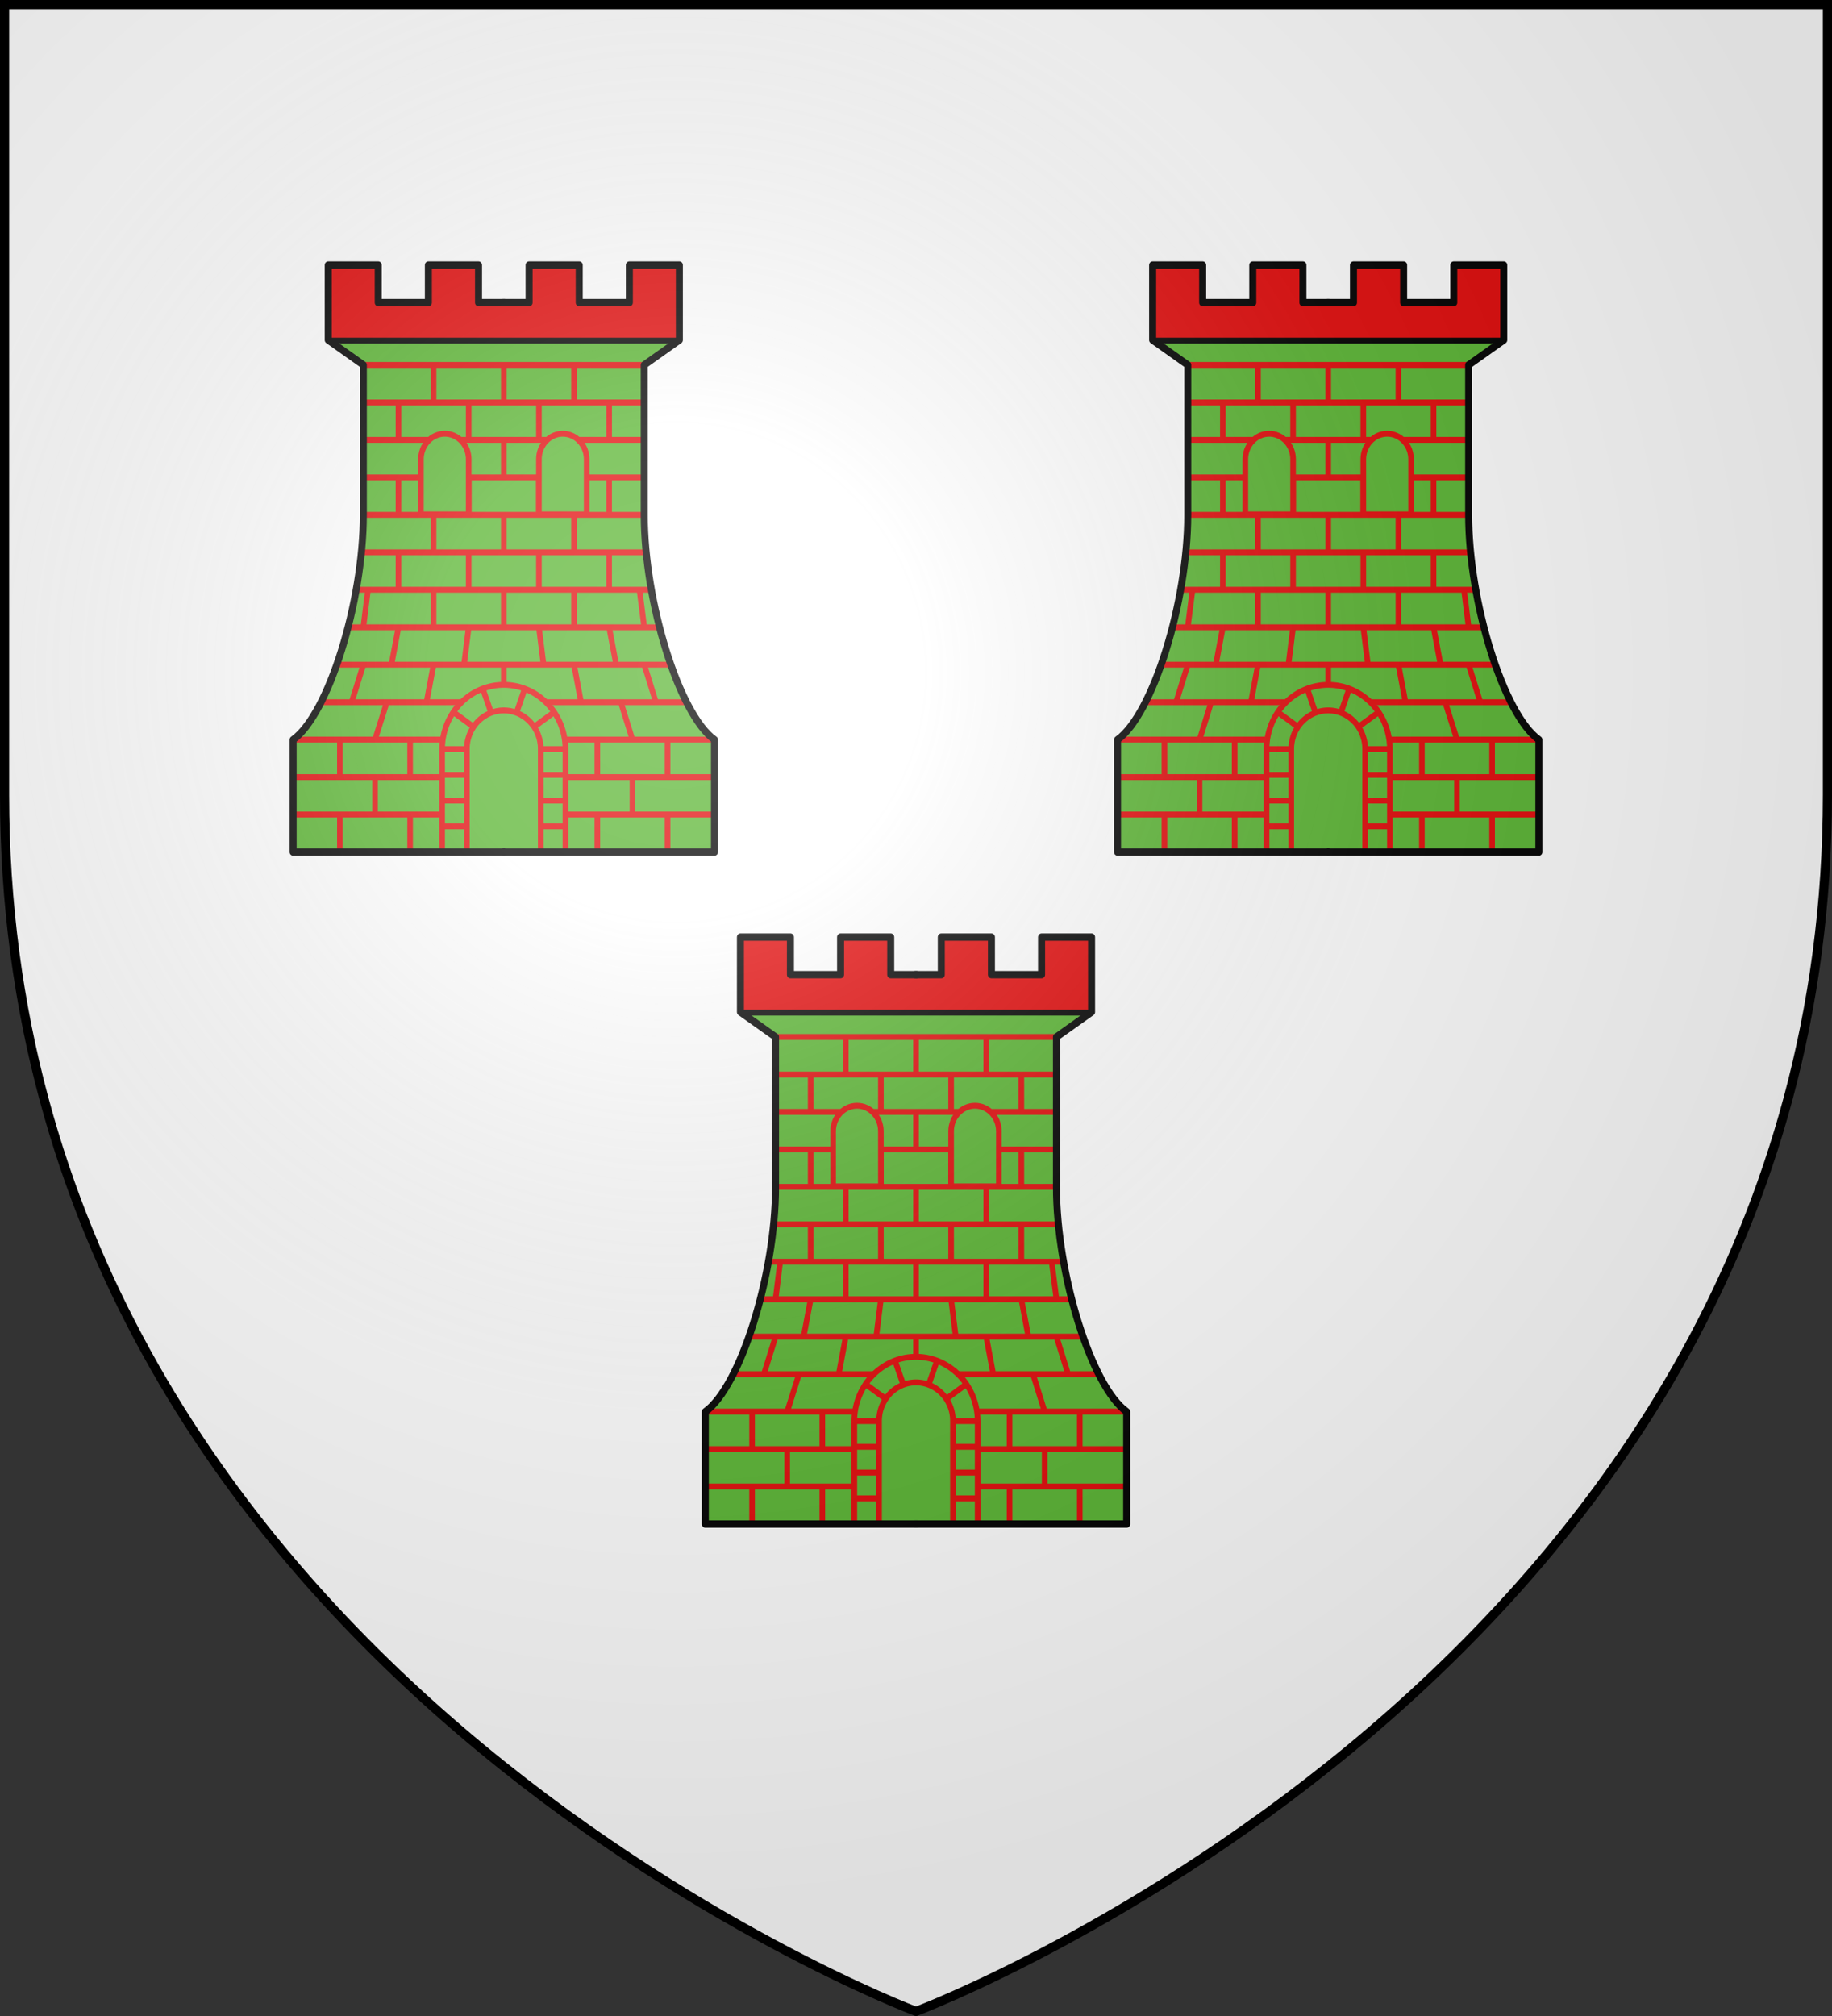 <svg xmlns="http://www.w3.org/2000/svg" xmlns:xlink="http://www.w3.org/1999/xlink" width="600" height="660" fill="#fff" stroke="#000"><rect width="100%" height="100%" fill="#333333" stroke="none"/><radialGradient id="f" cx="221" cy="226" r="300" gradientTransform="matrix(1.35 0 0 1.35 -77 -85)" gradientUnits="userSpaceOnUse"><stop offset="0" stop-color="#fff" stop-opacity=".3"/><stop offset=".2" stop-color="#fff" stop-opacity=".25"/><stop offset=".6" stop-color="#666" stop-opacity=".13"/><stop offset="1" stop-opacity=".13"/></radialGradient><path id="e" d="M300 658.5S1.5 546.1 1.5 260.3V1.5h597v258.8c0 285.8-298.5 398.2-298.5 398.2Z"/><g id="d" transform="matrix(.46 0 0 .48 27 58)" fill="#5ab532" stroke-width="4" stroke-linejoin="round"><g stroke="#e20909"><g id="c"><path id="a" d="M301 460.3H150v-76.6c25-17.1 50-93.7 50-153.4V128.1l-25-17V60h35.6v25.6h35.7V60H282v25.6h19"/><use xlink:href="#a" transform="scale(-1 1)" x="-600"/></g><path fill="none" d="M200 128.1h200M300 332.5v13.7m-50-115.9V256m0-76.8v25.6m100-25.6v25.6m-50-25.6v25.6m-25-51.1v25.5m-50-25.5v25.5m100-25.5v25.5m50-25.5v25.5m-25-51.1v25.6m-50-25.6v25.6m-50-25.6v25.6m-25 51.1v25.5m50-25.5v25.5m50-25.5v25.5m50-25.5v25.5m-25 0V256m-50-25.7V256m-75-.1v25.5m50-25.5v25.5m50-25.5v25.5m50-25.5v25.5m-75 0V307m-50-25.6V307m-46.7-25.6L200 307m150-25.6V307m46.6-25.6L400 307m-175 0-5 25.5m55-25.5-3.3 25.5M325 307l3.3 25.5M375 307l5 25.5m-130 0-5 25.6m105-25.6 5 25.6m-155-25.6-8.3 25.6M400 332.5l8.3 25.6m-191.6 0-8.4 25.5m175-25.5 8.3 25.5m-208.3 0v25.6m50-25.6v25.6m-25 0v25.5m-25 0v25.6m50-25.6v25.6m158.3-51.1v25.5m-25 0v25.6m50-25.6v25.6m-50-76.7v25.6m50-25.6v25.6M175 111.1h250M150 434.7h106m88 0h106m-300-25.5h106.1m87.9 0h106m-300-25.6h106.5m87 0H450m-280-25.5h100m60.1 0H430m-249-25.6h238M189.1 307h221.5M195 281.4h210m-206.2-25.5h202.3M200 230.3h200m-200-25.5h200m-200-25.6h200m-200-25.5h200"/><path d="M343.88 460.28V390.1a43.91 43.91 0 0 0-43.92-43.86 43.87 43.87 0 0 0-43.87 43.86v70.18"/><g id="b"><path fill="#e20909" d="M301 85.6h-19V60h-35.7v25.6h-35.7V60H175v51.1h126"/><path d="M258 175c9.4 0 17 7.8 17 17.4V230h-34v-37.6c0-9.6 7.6-17.4 17-17.4ZM291 365.33l-5.96-16.44m-6.51 26.1-14.39-10.1m-8.04 25.2h17.55m-17.55 17.56h17.55M256.1 425.2h17.55m-17.55 17.55h17.55"/></g><use xlink:href="#b" transform="scale(-1 1)" x="-600"/><path d="M273.7 460.3h52.6V390a26.3 26.3 0 0 0-52.6 0Z"/></g><use xlink:href="#c" stroke-width="5" fill="none"/><path d="M177 111.5h246-246z"/></g><use xlink:href="#d" transform="scale(-1 1)" x="-600"/><use xlink:href="#d" x="135" y="220"/><use xlink:href="#e" fill="url(#f)" stroke-width="3"/></svg>